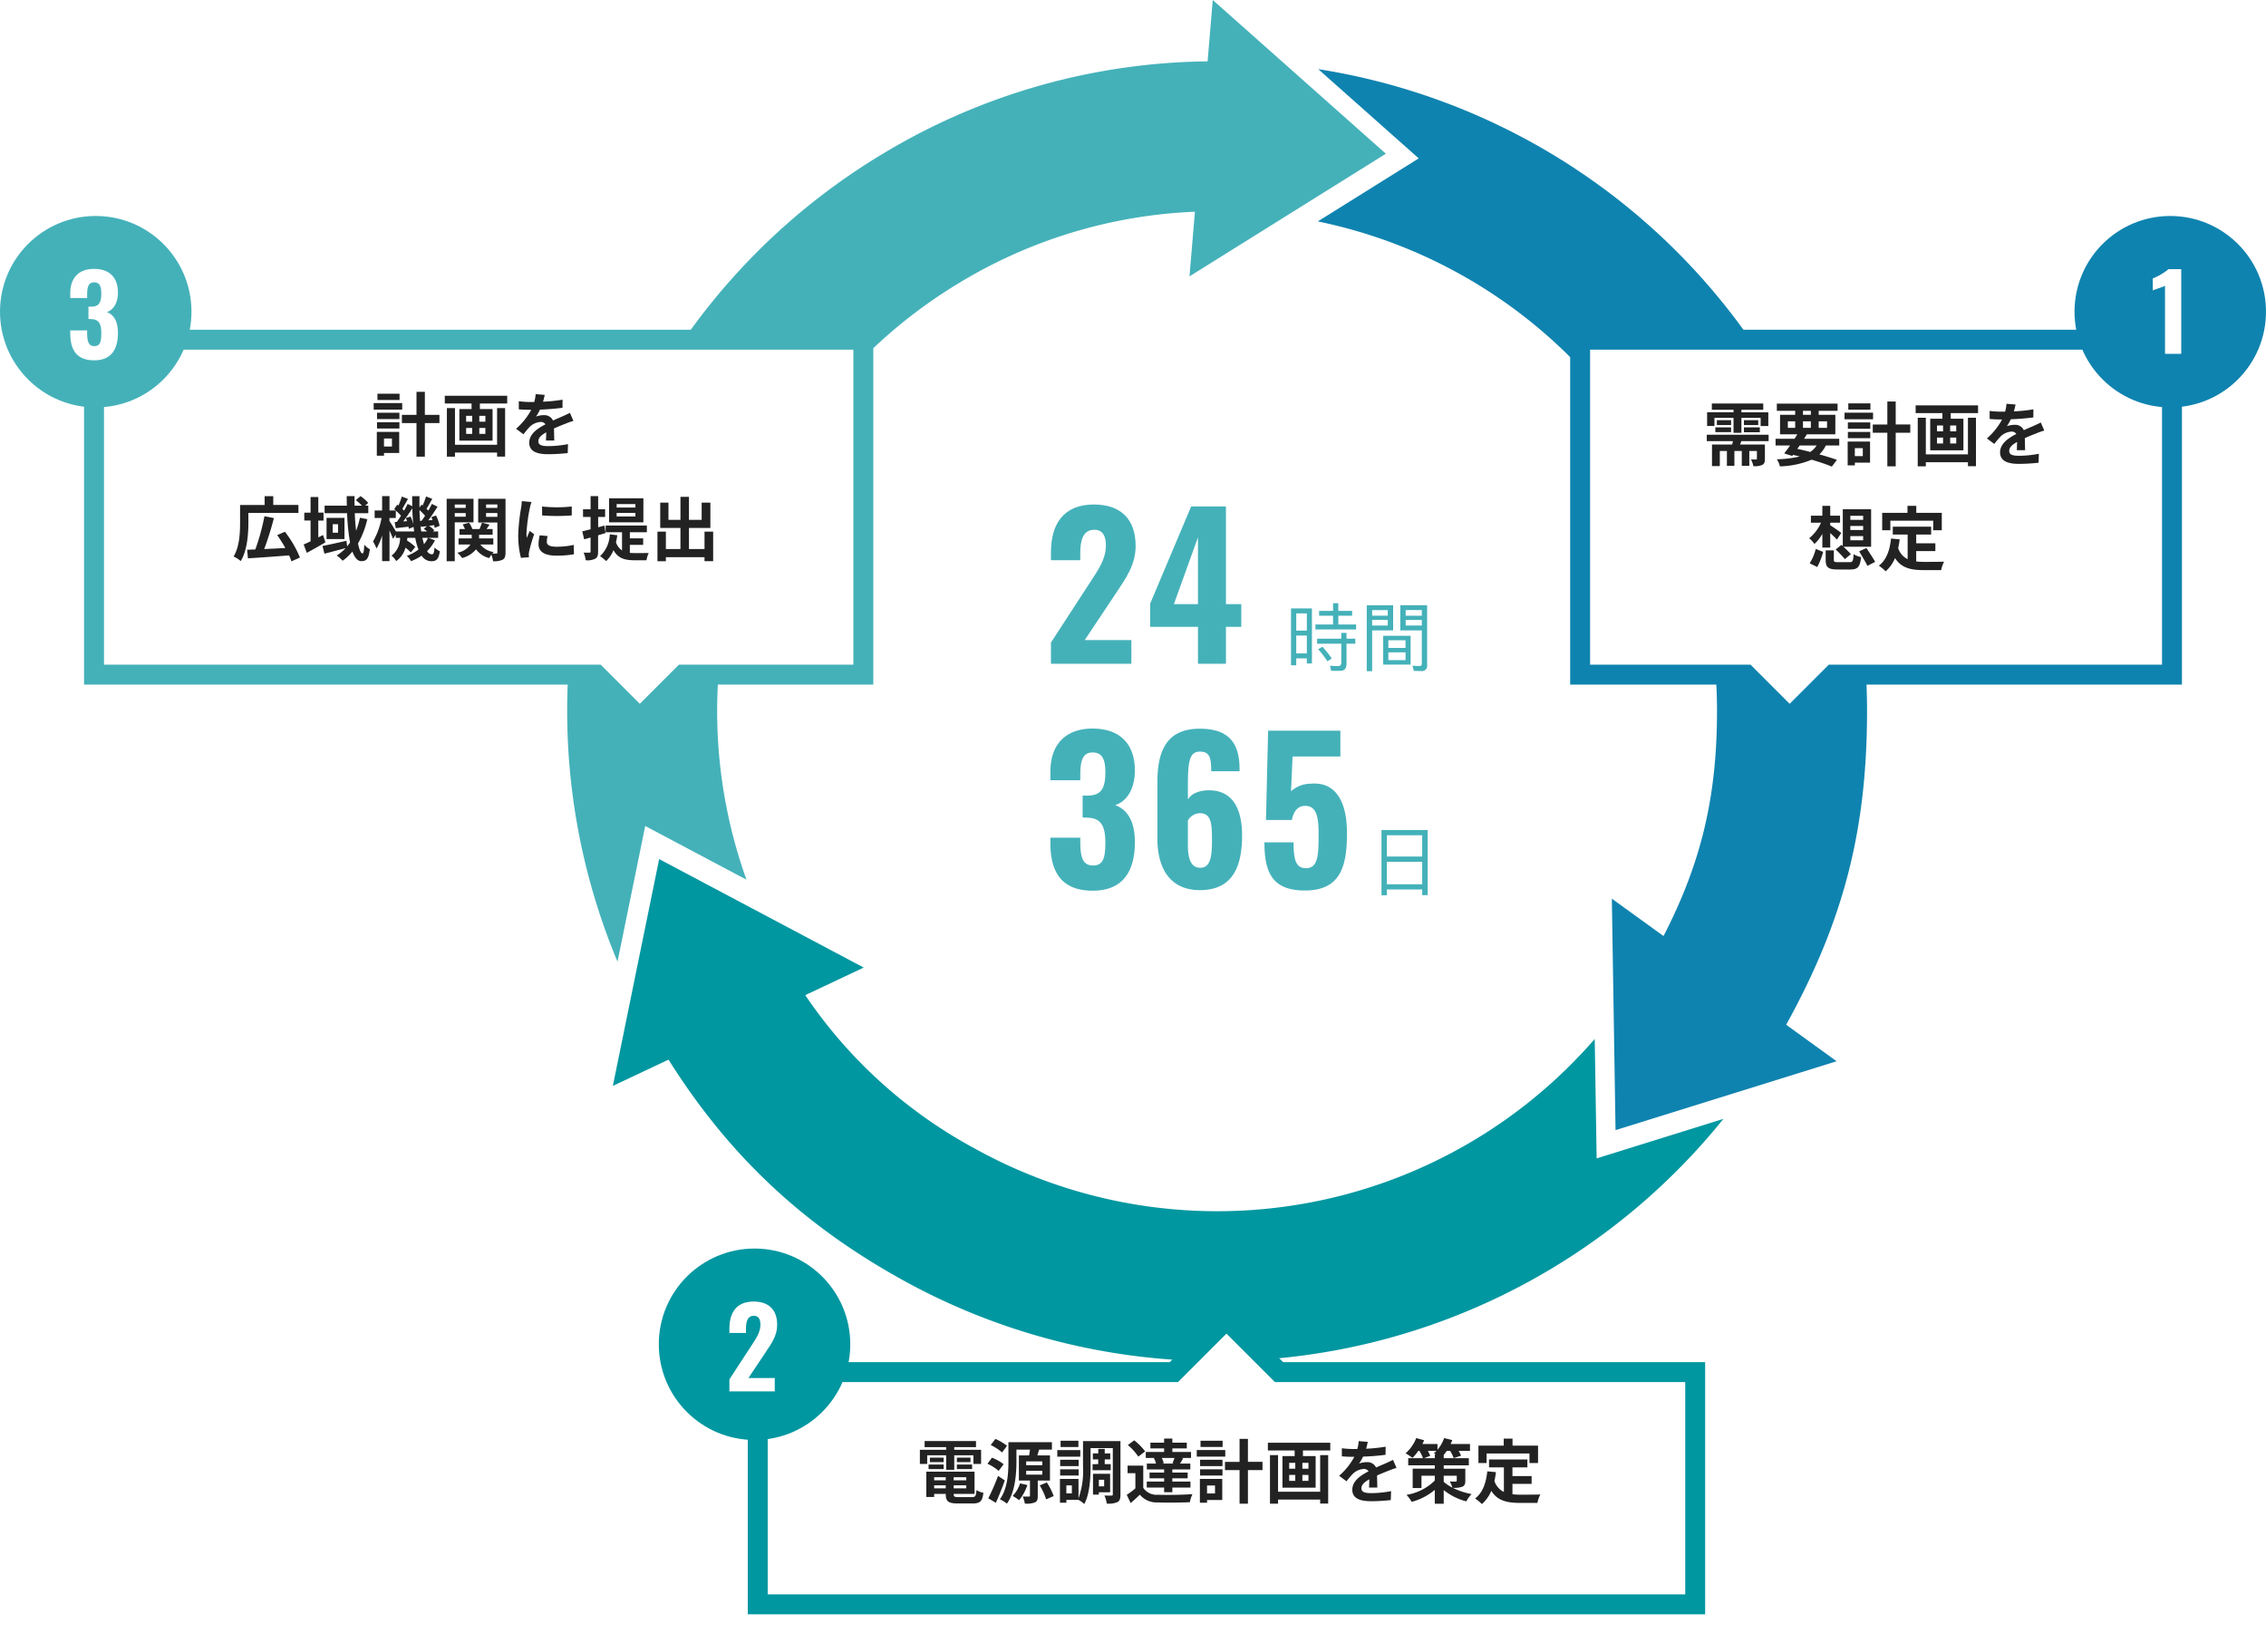 <svg xmlns="http://www.w3.org/2000/svg" width="455" height="331.712"><defs><filter id="a" x="9.379" y="58.731" width="173.475" height="95.778" filterUnits="userSpaceOnUse"><feOffset dy="5"/><feGaussianBlur stdDeviation="2.5" result="blur"/><feFlood flood-opacity=".149"/><feComposite operator="in" in2="blur"/><feComposite in="SourceGraphic"/></filter><filter id="b" x="307.779" y="58.731" width="137.841" height="95.778" filterUnits="userSpaceOnUse"><feOffset dy="5"/><feGaussianBlur stdDeviation="2.5" result="blur-2"/><feFlood flood-opacity=".149"/><feComposite operator="in" in2="blur-2"/><feComposite in="SourceGraphic"/></filter><filter id="c" x="142.652" y="254.689" width="207.234" height="77.023" filterUnits="userSpaceOnUse"><feOffset dy="5"/><feGaussianBlur stdDeviation="2.5" result="blur-3"/><feFlood flood-opacity=".149"/><feComposite operator="in" in2="blur-3"/><feComposite in="SourceGraphic"/></filter></defs><g data-name="Group 5575"><path data-name="Path 19912" d="M211.024 133.305h16.145v-4.758h-9.36l6.084-9.126c2.145-3.237 4.134-5.928 4.134-9.789 0-5.226-2.847-8.307-8.385-8.307-6.2 0-8.619 4.056-8.619 9.633v1.56h5.889v-1.443c0-2.574.546-4.68 2.847-4.68 1.521 0 2.3 1.092 2.3 3.12 0 2.925-1.677 5.109-3.354 7.722l-7.681 11.817zm29.522 0h5.616v-7.41h3.081v-4.563h-3.081v-19.617h-6.981l-8.229 19.5v4.68h9.594zm-4.836-11.973l4.836-13.416v13.416z" fill="#44b1b9"/><path data-name="Path 19911" d="M267.673 121.148v1.545h-2.8v.975h2.8v1.755h-3.54v.99h8.165v-.99h-3.57v-1.755h2.77v-.975h-2.775v-1.545zm-3.195 7.125v1.005h4.845v3.75c0 .495-.195.75-.555.75-.54 0-1.11-.03-1.71-.075l.225 1.02h1.845c.825 0 1.245-.48 1.245-1.44v-4.005h1.77v-1.005h-1.77v-1.17h-1.05v1.17zm1.05 1.62l-.84.51a18.188 18.188 0 011.86 2.425l.855-.6a19.87 19.87 0 00-1.875-2.335zm-2.1-7.7h-4.2v11.42h1.05v-1.385h2.13v1.02h1.02zm-3.15 9.035v-3.585h2.13v3.585zm0-4.575v-3.465h2.13v3.465zm17.46 1.035v5.79h5.505v-5.79zm4.485 4.89h-3.45v-1.56h3.45zm-3.45-2.445v-1.545h3.45v1.545zm-3.255-5.64h3.135v1.135h-3.135zm3.135-.84h-3.135v-1.125h3.135zm3.6.855h3.24v1.12h-3.24zm3.24-.84h-3.24v-1.14h3.24zm-5.76-2.1h-5.295v13.23h1.08v-8.19h4.215zm5.76 5.04v6.675a.424.424 0 01-.465.48c-.435 0-.9-.03-1.41-.06l.28 1.035c.495.015 1.005.03 1.515.03a1.016 1.016 0 001.145-1.14v-12.075h-5.385v5.055z" fill="#44b1b9"/><path data-name="Path 19909" d="M219.414 178.887c6.162 0 8.463-4.017 8.463-9.75 0-4.485-1.677-6.591-3.978-7.449 2.262-.624 3.978-3.2 3.978-6.9 0-5.5-3.12-8.463-8.5-8.463-5.343 0-8.463 3.12-8.463 8.658v1.716h6.004v-1.4c.039-2.457.468-4.173 2.457-4.173s2.574 1.443 2.574 3.978c0 3.237-.819 4.68-3.627 4.68h-.936v4.407a6.693 6.693 0 011.053.039c2.769.078 3.51 1.872 3.51 5.031 0 3-.429 4.563-2.457 4.563-1.989 0-2.535-1.443-2.574-4.524v-1.059h-6.006v1.092c0 5.732 2.184 9.554 8.502 9.554zm21.528-.117c6.435 0 8.463-4.524 8.463-10.959 0-5.226-1.794-9.165-6.825-9.087-1.872.039-3.393.7-4.056 1.833v-3.2c0-4.875.507-6.4 2.418-6.4 1.989 0 2.262 1.287 2.262 3.939h5.694v-.546c-.039-5.148-2.184-7.995-8-7.995-6.786 0-8.5 4.641-8.5 10.8v11.241c.003 5.967 2.499 10.374 8.544 10.374zm.039-4.485c-1.95 0-2.457-2.106-2.457-4.485v-5.031a2.891 2.891 0 012.418-1.443c2.34 0 2.418 2.3 2.418 5.5 0 3.47-.39 5.459-2.379 5.459zm21.021 4.563c7.176 0 8.463-4.836 8.463-11.544 0-6.474-2.379-10.335-7.254-9.906a5.986 5.986 0 00-3.981 1.521l.312-6.981h9.594v-5.187H254.63l-.429 17.94h5.187c.39-1.872 1.287-2.847 2.691-2.847 2.34 0 2.691 2.379 2.691 5.733 0 4.134-.117 6.708-2.418 6.786-2.183.078-2.612-1.716-2.612-5.187h-5.85c0 5.85 1.44 9.672 8.112 9.672z" fill="#44b1b9"/><path data-name="Path 19910" d="M286.665 166.705h-9.27V179.8h1.085v-1.155h7.09v1.14h1.1zm-8.185 10.89v-4.515h7.09v4.515zm0-5.565v-4.275h7.09v4.275z" fill="#44b1b9"/><g data-name="Group 5557" fill="#44b1b9"><path data-name="Path 18664" d="M130.556 206.574c.639 1.137 1.29 2.27 1.966 3.4l25.815-15.513c-.155-.257-.3-.518-.453-.776z"/><path data-name="Path 18665" d="M177.156 30.95a130.483 130.483 0 00-53.165 162.191l5.565-27.251 20.334 10.786a100.368 100.368 0 0142.778-119.9 99.045 99.045 0 0151.679-14.335V12.317a128.786 128.786 0 00-67.191 18.633z"/></g><g transform="translate(0 -.001)" filter="url(#a)"><g data-name="Union 14" fill="#fff" stroke-miterlimit="10"><path d="M128.47 139.18l-8.097-8.097-.585-.586H18.88V63.23h154.475v67.267h-36.204l-.586.586-8.095 8.096z"/><path d="M128.47 136.351l6.681-6.682 1.172-1.172h35.032V65.23H20.88v63.267h99.736l1.172 1.172 6.682 6.682m0 5.657l-9.51-9.51H16.88V61.23h158.475v71.267H137.98l-9.51 9.51z" fill="#44b1b9"/></g></g><path data-name="Path 19905" d="M80.227 79.073h-4.438v1.26h4.438zm.532 1.876h-5.726v1.316h5.726zm-2.058 7.112v1.61h-1.6v-1.61zm1.456-1.316h-4.494v4.774h1.442v-.546h3.052zm-4.452-.686h4.494v-1.246h-4.494zm0-1.89h4.494v-1.272h-4.494zm12.53-.854h-2.926v-4.618h-1.68v4.62h-2.926v1.65h2.926v6.748h1.68v-6.748h2.926zm11.578 6.006h-8.456v-7.364h-1.624v9.758h1.624v-.826h8.456v.808h1.61v-9.74h-1.61zm-2.352-4.634h-1.218v-1.176h1.218zm0 2.45h-1.218v-1.19h1.218zm-3.864-1.19h1.218v1.19h-1.218zm0-2.436h1.218v1.176h-1.218zm-4.284-4.032v1.554h5.376v1.12h-2.45v6.344h6.664v-6.344h-2.548v-1.12h5.488v-1.554zm21.98 9c-.014-.63-.042-1.652-.056-2.422a38.88 38.88 0 012.254-.938 14.7 14.7 0 011.652-.588l-.7-1.61c-.5.238-.994.476-1.526.714-.574.252-1.162.49-1.876.826a1.889 1.889 0 00-1.848-1.078 4.339 4.339 0 00-1.568.28 8.469 8.469 0 00.8-1.4 45.165 45.165 0 004.52-.366l.014-1.624a32.015 32.015 0 01-3.92.406c.168-.56.266-1.036.336-1.372l-1.82-.154a7.715 7.715 0 01-.28 1.582h-.672a17.788 17.788 0 01-2.432-.15v1.624c.756.07 1.778.1 2.338.1h.162a13.552 13.552 0 01-3.05 3.806l1.484 1.106a17.756 17.756 0 011.288-1.524 3.431 3.431 0 012.17-.952 1.083 1.083 0 01.966.476c-1.582.812-3.262 1.932-3.262 3.7.004 1.786 1.638 2.304 3.804 2.304a38.359 38.359 0 003.924-.228l.056-1.8a21.206 21.206 0 01-3.934.4c-1.358 0-2.016-.21-2.016-.98 0-.686.56-1.232 1.582-1.792-.014.6-.028 1.246-.056 1.652zm-61.422 14.534h10.052v-1.6h-5.052v-1.76h-1.736v1.764h-4.928v3.528c0 1.974-.1 4.844-1.3 6.818a6.4 6.4 0 011.428.924c1.316-2.114 1.54-5.53 1.54-7.742zm10.36 8.96a22.2 22.2 0 00-3.02-5.176l-1.554.672a26.316 26.316 0 011.638 2.59c-1.442.084-2.912.154-4.242.21a62.874 62.874 0 001.946-6.216l-1.9-.378a42.857 42.857 0 01-1.834 6.678c-.6.014-1.148.042-1.638.056l.154 1.722c2.17-.126 5.306-.35 8.26-.588a8.526 8.526 0 01.476 1.2zm4.634-4.522l-.952.476v-3.374h1.05v-1.6h-1.05v-3.132h-1.554v3.136h-1.26v1.582h1.26v4.186c-.518.238-.994.462-1.386.63l.63 1.68a109.456 109.456 0 003.738-2.114zm7.406-3.472a17.375 17.375 0 01-.77 2.618 48.675 48.675 0 01-.266-3.528h2.716v-1.512h-.616l.6-.56a8.858 8.858 0 00-1.54-1.358l-.938.812a13.138 13.138 0 011.224 1.106h-1.484a43.8 43.8 0 010-1.918h-1.582c0 .644.014 1.274.028 1.918h-4.466v1.512h4.522a40.467 40.467 0 00.588 5.88 10.18 10.18 0 01-.588.77l-.128-1.106c-1.764.392-3.6.812-4.816 1.036l.392 1.554c1.2-.308 2.772-.728 4.256-1.12a9.191 9.191 0 01-1.792 1.484 7.324 7.324 0 011.19 1.05 9.79 9.79 0 001.96-1.848c.434 1.19 1.022 1.932 1.806 1.932 1.05 0 1.456-.532 1.694-2.394a3.749 3.749 0 01-1.12-.924c-.042 1.246-.154 1.764-.35 1.764-.336 0-.658-.756-.9-2a17.918 17.918 0 001.862-4.872zm-4.4 3.01h-1.07v-1.708h1.078zm-2.3-2.982v4.256h3.6v-4.256zm20.37 4.018a5.785 5.785 0 01-.8 1.272 16.824 16.824 0 01-.322-1.274zm-6.44-1.288a46.492 46.492 0 00-1.3-2.1v-.6h1.274v-1.486a9.035 9.035 0 011.046 1.036c-.28.448-.574.868-.84 1.232l-.434.028.224 1.232c.784-.084 1.652-.2 2.562-.294.028.154.042.294.056.42l.952-.378c.042.308.084.616.112.91zm2-2.7a6.6 6.6 0 01.224.63l-.756.056c.6-.784 1.26-1.764 1.82-2.632.028 1.12.1 2.2.2 3.22a8.345 8.345 0 00-.546-1.568zm2.842.588c-.056-.7-.1-1.414-.112-2.17a9.466 9.466 0 011.12 1.134c-.238.364-.476.714-.7 1.008zm.238 2.114c-.07-.42-.126-.854-.168-1.316l.084.392c.392-.042.8-.1 1.232-.14l-.63.546a7.816 7.816 0 01.672.518zm1.442 1.288h1.96v-1.29h-1.05l.266-.24a5.472 5.472 0 00-1.064-.882l1.036-.14a5.435 5.435 0 01.112.546l.994-.42a8.58 8.58 0 00-.728-2.072l-.938.336c.084.182.168.378.238.574l-.84.056c.616-.826 1.288-1.848 1.848-2.73l-1.134-.56c-.2.406-.448.882-.714 1.344l-.364-.364c.35-.546.756-1.3 1.148-2l-1.246-.476a13.86 13.86 0 01-.686 1.806l-.224-.168-.406.588c-.014-.742-.014-1.5 0-2.282h-1.47c0 .686.014 1.358.028 2.016l-.938-.462c-.2.42-.434.882-.714 1.358a9.39 9.39 0 00-.35-.364c.336-.56.742-1.33 1.134-2l-1.232-.476a15.57 15.57 0 01-.686 1.806l-.238-.182-.616.91c.1.084.21.168.308.266h-1.246v-2.886h-1.484v2.884h-1.5v1.512h1.386a14.721 14.721 0 01-1.708 4.718 9.491 9.491 0 01.7 1.414 11.98 11.98 0 001.12-2.632v5.162h1.484v-6.16c.28.616.56 1.26.7 1.68l.56-.826v.63h.868a4.458 4.458 0 01-1.722 3.57 3.856 3.856 0 01.938 1.092 4.786 4.786 0 001.864-2.686 8.846 8.846 0 011.078.952l.9-1.106a11.158 11.158 0 00-1.666-1.288c.028-.168.056-.35.07-.532h1.582a12.883 12.883 0 00.644 2.352 8.684 8.684 0 01-2.338 1.26 6.15 6.15 0 01.864 1.062 10.107 10.107 0 002.114-1.1 2.309 2.309 0 001.918 1.12c1.092 0 1.484-.42 1.736-2a3.987 3.987 0 01-1.078-.76c-.07 1.106-.2 1.372-.546 1.372a1.177 1.177 0 01-.938-.644 8.081 8.081 0 001.582-2.17zm7.49-6.706v.686h-2.2v-.686zm-2.2 2.45v-.728h2.2v.728zm3.766 1.134v-4.734h-5.39v12.544h1.624v-7.812zm2.522-1.108v-.756h2.27v.756zm2.27-2.478v.686h-2.27v-.686zm1.636-1.148h-5.488v4.774h3.852v5.992c0 .168-.056.238-.224.238a7.028 7.028 0 01-.784 0 2.788 2.788 0 01.266-.294 4.208 4.208 0 01-2.676-1.526h2.6v-1.218h-2.852v-.728h2.716v-1.162h-1.218l.6-.882-1.528-.392c-.112.35-.308.854-.476 1.274h-1.452a4.585 4.585 0 00-.672-1.26l-1.274.35a5.557 5.557 0 01.462.91h-1.088v1.162h2.45v.728h-2.65v1.218h2.394a3.924 3.924 0 01-2.646 1.642 5.3 5.3 0 01.966 1.078 5.351 5.351 0 002.8-1.75 4.724 4.724 0 002.646 1.76 4.883 4.883 0 01.434-.672 5.11 5.11 0 01.336 1.3 3.865 3.865 0 001.932-.308c.448-.266.574-.686.574-1.456zm7.336 1.554l.014 1.792a38.372 38.372 0 005.95 0v-1.792a28.289 28.289 0 01-5.964 0zm-.472 5.782a8.544 8.544 0 00-.238 1.806c0 1.414 1.134 2.282 3.528 2.282a19.271 19.271 0 003.584-.28l-.042-1.876a15.978 15.978 0 01-3.472.364c-1.4 0-1.932-.364-1.932-.98a4.562 4.562 0 01.168-1.162zm-3.6-6.86a10.359 10.359 0 01-.14 1.358 38.441 38.441 0 00-.576 5.492 17.7 17.7 0 00.546 4.536l1.6-.112c-.014-.2-.014-.42-.028-.574a4.073 4.073 0 01.084-.644 33.427 33.427 0 01.994-3.4l-.868-.672c-.2.448-.42.91-.616 1.4a6.691 6.691 0 01-.056-.9 34.278 34.278 0 01.672-5.082 11.651 11.651 0 01.336-1.232zm22.82 1.288h-3.768v-.7h3.766zm0 1.792h-3.768v-.714h3.766zm1.6-3.654h-6.894v4.83h6.888zm-7.6 6.986l-.224-1.5-1.26.336v-2.07h1.4v-1.54h-1.4v-2.646h-1.52v2.646h-1.516v1.54h1.512v2.478c-.63.154-1.19.308-1.666.406l.378 1.61c.406-.112.826-.238 1.288-.364v2.8c0 .182-.07.238-.238.238s-.644.014-1.162 0a5.473 5.473 0 01.434 1.526 3.455 3.455 0 001.932-.322c.42-.252.546-.658.546-1.428v-3.262zm4.88 2.366h2.674v-1.3h-2.674v-1.234h3.416v-1.344h-8.276v1.344h3.29v3.654a3.143 3.143 0 01-1.218-1.638 12.725 12.725 0 00.266-1.41l-1.512-.182a6.247 6.247 0 01-1.946 4.382 8.554 8.554 0 011.218.994 6.187 6.187 0 001.47-2.2c.952 1.694 2.366 2.03 4.2 2.03h2.436a4.908 4.908 0 01.448-1.456c-.6.014-2.338.014-2.814.014-.35 0-.658-.014-.98-.042zm14.994-2.646v3.486h-3.124v-4.228h4.3v-5.082h-1.75v3.458h-2.55v-4.634h-1.708v4.634h-2.408v-3.458h-1.654v5.082h4.06v4.228h-2.924v-3.486h-1.694v5.936h1.694v-.812h7.756v.8h1.736v-5.924z" fill="#222"/><g data-name="Group 5558" fill="#0f83af"><path data-name="Path 18666" d="M249.149 12.41a134.315 134.315 0 00-4.718-.094v30.125c.731 0 1.46.012 2.188.028z"/><path data-name="Path 18667" d="M264.691 13.884l20.184 17.927-20.268 12.659a100.372 100.372 0 0180.161 98.309c0 18.453-3.634 32.5-12.579 48.642l26.345 14.6c11.632-20.984 16.358-39.255 16.358-63.249A130.491 130.491 0 00264.691 13.884z"/></g><path data-name="Path 18668" d="M243.514 0l34.759 30.873-39.431 24.628z" fill="#44b1b9"/><g data-name="Group 5559" fill="#0097a0"><path data-name="Path 18669" d="M355.219 211.753q1.7-2.739 3.279-5.585l-26.345-14.6q-.692 1.249-1.417 2.469z"/><path data-name="Path 18670" d="M320.596 232.649l-.383-23.983a100.371 100.371 0 01-124.465 22.015 95.936 95.936 0 01-37.363-36.08l-25.815 15.513c12.357 20.566 27.592 35.279 48.578 46.911a130.492 130.492 0 00164.9-32.306z"/></g><path data-name="Path 18671" d="M368.778 213.141l-44.388 13.832-.741-46.484z" fill="#0f83af"/><path data-name="Path 18672" d="M123.057 218.09l9.3-45.55 41.07 21.785z" fill="#0097a0"/><g transform="translate(0 -.001)" filter="url(#b)"><g data-name="Union 15" fill="#fff" stroke-miterlimit="10"><path d="M359.353 139.18l-8.096-8.097-.586-.586H317.28V63.23h118.841v67.267h-68.087l-.585.586-8.096 8.096z"/><path d="M359.353 136.351l6.681-6.682 1.172-1.172h66.914V65.23H319.28v63.267h32.219l1.172 1.172 6.682 6.682m0 5.657l-9.51-9.51H315.28V61.23h122.841v71.267h-69.258l-9.51 9.511z" fill="#0f83af"/></g></g><path data-name="Path 19913" d="M344.247 83.924h3.836v3h1.582v-3h3.864v1.638h1.54v-2.758h-5.4v-.5h4.382v-1.268h-10.322v1.26h4.354v.5h-5.306v2.758h1.47zm5.922 2.884h3.192v-.98h-3.192zm0-2.422v.98h2.87v-.98zm-2.576 0h-2.856v.98h2.856zm-3.164 2.408h3.164v-.966h-3.164zm10.7 1.806v-1.288h-12.42V88.6h5.25c-.042.224-.1.448-.154.672h-4.046v4.34h1.568v-3.038h1.428v2.968h1.5v-2.968h1.484v2.968h1.512v-2.968h1.526v1.54c0 .126-.042.168-.2.168s-.574 0-.994-.014a5.258 5.258 0 01.49 1.358 3.943 3.943 0 001.75-.238c.448-.224.56-.588.56-1.26v-2.856h-4.984q.126-.315.252-.672zm6.23.868h3.416a4.563 4.563 0 01-1.288 1.3 55.13 55.13 0 00-2.6-.616zm-2.37-4.844h1.47v1.3h-1.47zm3.038-2.114h1.582v.8h-1.582zm4.83 2.114v1.3h-1.68v-1.3zm-4.83 1.3v-1.3h1.582v1.3zm7.282 3.544v-1.344h-7.07c.2-.308.392-.6.56-.9h5.726v-3.92h-3.346v-.8h3.794v-1.442h-12.196v1.442h3.682v.8h-3.038v3.92h3.472c-.182.294-.364.588-.56.9h-3.808v1.344h2.912c-.42.6-.826 1.148-1.176 1.6l1.61.5.154-.21c.462.1.91.21 1.358.322a22.105 22.105 0 01-4.606.56 4.716 4.716 0 01.63 1.428 17.822 17.822 0 006.356-1.344c1.582.462 3 .952 4.06 1.386l1.022-1.358a56.522 56.522 0 00-3.528-1.092 6.158 6.158 0 001.3-1.792zm6.258-8.456h-4.44v1.26h4.438zm.532 1.876h-5.728v1.316h5.726zM374.039 90v1.61h-1.6V90zm1.456-1.316h-4.494v4.774h1.442v-.546h3.052zm-4.452-.686h4.494v-1.246h-4.494zm0-1.89h4.494v-1.272h-4.494zm12.53-.854h-2.926v-4.618h-1.68v4.62h-2.926v1.65h2.926v6.748h1.68v-6.748h2.926zm11.578 6.006h-8.456v-7.364h-1.624v9.758h1.624v-.826h8.456v.808h1.61v-9.74h-1.61zm-2.352-4.634h-1.218V85.45h1.218zm0 2.45h-1.218v-1.19h1.218zm-3.864-1.19h1.218v1.19h-1.218zm0-2.436h1.218v1.176h-1.218zm-4.284-4.032v1.554h5.376v1.12h-2.45v6.344h6.664v-6.344h-2.548v-1.12h5.488v-1.554zm21.98 9c-.014-.63-.042-1.652-.056-2.422a38.88 38.88 0 012.254-.938 14.7 14.7 0 011.652-.588l-.7-1.61c-.5.238-.994.476-1.526.714-.574.252-1.162.49-1.876.826a1.889 1.889 0 00-1.848-1.078 4.339 4.339 0 00-1.568.28 8.469 8.469 0 00.8-1.4 45.165 45.165 0 004.52-.366l.014-1.624a32.015 32.015 0 01-3.92.406c.168-.56.266-1.036.336-1.372l-1.82-.154a7.715 7.715 0 01-.28 1.582h-.672a17.788 17.788 0 01-2.432-.15v1.624c.756.07 1.778.1 2.338.1h.162a13.552 13.552 0 01-3.05 3.806l1.484 1.106a17.756 17.756 0 011.288-1.524 3.431 3.431 0 012.17-.952 1.083 1.083 0 01.966.476c-1.582.812-3.262 1.932-3.262 3.7.004 1.786 1.638 2.304 3.804 2.304a38.359 38.359 0 003.924-.228l.056-1.8a21.206 21.206 0 01-3.934.4c-1.358 0-2.016-.21-2.016-.98 0-.686.56-1.232 1.582-1.792-.014.6-.028 1.246-.056 1.652zm-35.1 17.248h2.578v.84h-2.576zm0-2.03h2.578v.812h-2.576zm0-2.044h2.578v.812h-2.576zm-2.94 6.762a20.862 20.862 0 011.848 1.946l1.2-1.008c-.336-.392-.938-.98-1.484-1.484h5.554v-7.53h-5.688v7.406l-.28-.248zm-2.674-.378h1.582v-2.924c.5.462 1.022.966 1.344 1.316l.866-1.332a26.807 26.807 0 00-2.212-1.54v-.518h1.974v-1.412h-1.97v-1.974h-1.582v1.974h-2.3v1.414h2.03a8.35 8.35 0 01-2.38 3.122 5.923 5.923 0 011.064 1.148 8.048 8.048 0 001.582-2.03zm-1.022 3.906a13.684 13.684 0 001.178-3.046l-1.484-.588a9.578 9.578 0 01-1.218 2.884zm4.228-.98c-.756 0-.9-.056-.9-.476v-1.89h-1.638v1.92c0 1.456.476 1.918 2.38 1.918h2.52c1.54 0 2-.49 2.212-2.492a4.045 4.045 0 01-1.5-.588c-.084 1.414-.182 1.61-.84 1.61zm4.186-2.166c.546.938 1.316 2.17 1.652 2.912l1.554-.8c-.378-.728-1.19-1.918-1.75-2.786zm6.258-6.16h8.61v1.918h1.722v-3.5h-5.122v-1.4h-1.768v1.4h-5.078v3.5h1.638zm5.194 6.1h3.848v-1.566h-3.846v-1.75h3v-1.582h-7.704v1.582h2.982v4.942a3.769 3.769 0 01-1.9-2.2c.126-.56.224-1.148.308-1.778l-1.74-.166c-.252 2.394-.938 4.326-2.45 5.446a10.2 10.2 0 011.372 1.132 7.144 7.144 0 001.878-2.658c1.26 2 3.178 2.422 5.768 2.422h3.5a6.226 6.226 0 01.588-1.694c-.938.042-3.248.042-4 .042a14.465 14.465 0 01-1.6-.084z" fill="#222"/><g transform="translate(0 -.001)" filter="url(#c)"><g data-name="Union 16" fill="#fff" stroke-miterlimit="10"><path d="M340.384 317.213H152.15v-46.637h83.559l.585-.586 9.973-9.972 9.971 9.972.586.586h83.56v46.637z"/><path d="M338.384 315.213v-42.637h-82.388l-1.172-1.172-8.557-8.557-8.558 8.557-1.172 1.172H154.15v42.637h184.234m4 4H150.15v-50.637h84.73l11.387-11.386 11.385 11.386h84.732v50.637z" fill="#0097a0"/></g></g><path data-name="Path 19906" d="M186.177 292.277h3.808v2.912h1.624v-2.912h3.85v1.736h1.54v-2.836h-5.39v-.532h4.368v-1.232h-10.318v1.232h4.326v.532h-5.278v2.842h1.47zm5.962 2.774h3.052v-.91h-3.052zm0-2.3v.9h2.73v-.9zm-2.66 0h-2.758v.9h2.758zm-3.024 2.3h3.024v-.91h-3.024zm1.12 3.864v-.6h2.324v.6zm2.324-2.226v.616h-2.324v-.616zm4.13.616h-2.534v-.616h2.534zm-2.534 1.61v-.6h2.534v.6zm1.01 1.762c-.854 0-1.008-.084-1.008-.6v-.042h4.186v-4.466h-9.688v5.082h1.582v-.616h2.324v.042c0 1.47.532 1.876 2.45 1.876h2.94c1.526 0 1.974-.462 2.17-2.142a4.257 4.257 0 01-1.386-.534c-.1 1.19-.224 1.4-.924 1.4zm9.7-10.3a10.316 10.316 0 00-2.338-1.386l-.938 1.232a9.746 9.746 0 012.282 1.484zm-.686 3.7a8.811 8.811 0 00-2.338-1.316l-.91 1.218a9.468 9.468 0 012.254 1.428zm-1.12 2.338a39.121 39.121 0 01-1.96 4.502l1.526.9c.616-1.386 1.274-3 1.792-4.494zm4.424 1.5a6.531 6.531 0 01-1.484 2.526 12.082 12.082 0 011.29.854 9.548 9.548 0 001.666-3.038zm1.232-2.52h3.234v.77h-3.234zm0-1.89h3.234v.77h-3.234zm4.774 3.85v-5.048h-2.534c.112-.364.224-.756.364-1.162h2.562v-1.5h-8.736v3.864c0 2.268-.14 5.432-1.708 7.6a7 7 0 011.4.882c1.666-2.31 1.918-6.02 1.918-8.484v-2.362h2.716c-.042.364-.112.784-.168 1.162h-2.058v5.04h2.226v3.024c0 .154-.056.2-.224.2s-.742 0-1.218-.014a7.265 7.265 0 01.42 1.428 4.8 4.8 0 002-.238c.49-.224.588-.616.588-1.33v-3.07zm-2.058.966a13.28 13.28 0 011.29 2.806l1.512-.658a13.112 13.112 0 00-1.372-2.73zm7.77-8.96h-3.582v1.26h3.58zm.378 1.876h-4.62v1.316h4.62zm-.334 1.94h-3.71v1.274h3.71zm-3.71 3.164h3.71v-1.248h-3.71zm6.51-2.282v1.218h3.64v-1.22h-1.2v-.952h1.106v-1.2h-1.106v-.91h-1.3v.91h-1.086v1.2h1.078v.952zm2.324 3.136v1.316h-1.064v-1.318zm1.2 2.506v-3.71h-3.44v4.186h1.176v-.476zm-7.686.238h-1.106v-1.612h1.106zm9.758-10.514h-7.518v5.208a16.028 16.028 0 01-.906 6.284v-3.892h-3.724v4.774h1.288v-.56h2.436a5.228 5.228 0 011.162.826c1.092-2.016 1.26-5.208 1.26-7.434v-3.794h4.466v9.268c0 .21-.056.266-.252.266s-.854.014-1.428-.014a5.774 5.774 0 01.462 1.62 4.461 4.461 0 002.156-.3c.476-.266.6-.742.6-1.554zm10.758 4.52h-2.436l.378-.084a5.01 5.01 0 00-.406-1.05h2.564c-.126.35-.28.742-.42 1.05zm-4.046-1.092a4.557 4.557 0 01.434 1.092h-1.848v1.176h3.472v.63h-2.926v1.148h2.926v.658h-3.486v1.2h3.486v.938h1.652v-.938h3.636v-1.2h-3.64v-.658h3.08v-1.148h-3.08v-.63h3.612v-1.176h-2.084c.2-.294.406-.658.644-1.05l-.35-.084h1.932v-1.2h-3.752v-.714h2.9v-1.148h-2.9v-.826h-1.652v.826h-2.758v1.148h2.758v.714h-3.682v1.2h1.82zm-1.754-1.358a12.166 12.166 0 00-2.2-2.226l-1.274.952a10.909 10.909 0 012.1 2.324zm-.378 2.856h-3.15v1.526h1.568v3.052a16.778 16.778 0 01-1.734 1.288l.784 1.652c.714-.6 1.288-1.134 1.848-1.68a4.361 4.361 0 003.626 1.554c1.708.07 4.676.042 6.412-.042a7.591 7.591 0 01.518-1.624c-1.932.154-5.236.2-6.916.126a3.22 3.22 0 01-2.954-1.386zm15.932-5h-4.436v1.26h4.438zm.532 1.876h-5.724v1.316h5.726zm-2.056 7.114v1.61h-1.6v-1.61zm1.456-1.316h-4.494v4.774h1.442v-.546h3.052zm-4.452-.686h4.494v-1.246h-4.494zm0-1.89h4.494v-1.272h-4.494zm12.53-.854h-2.926v-4.618h-1.68v4.62h-2.926v1.65h2.926v6.748h1.68v-6.748h2.926zm11.578 6.006h-8.456v-7.364h-1.624v9.758h1.624v-.826h8.456v.808h1.61v-9.74h-1.61zm-2.352-4.634h-1.218v-1.176h1.218zm0 2.45h-1.218v-1.19h1.218zm-3.864-1.19h1.218v1.19h-1.218zm0-2.436h1.218v1.176h-1.218zm-4.284-4.032v1.554h5.376v1.12h-2.45v6.344h6.664v-6.344h-2.548v-1.12h5.488v-1.554zm21.98 9c-.014-.63-.042-1.652-.056-2.422a38.88 38.88 0 012.254-.938 14.7 14.7 0 011.652-.588l-.7-1.61c-.5.238-.994.476-1.526.714-.574.252-1.162.49-1.876.826a1.889 1.889 0 00-1.848-1.078 4.339 4.339 0 00-1.568.28 8.469 8.469 0 00.8-1.4 45.165 45.165 0 004.52-.366l.014-1.624a32.015 32.015 0 01-3.92.406c.168-.56.266-1.036.336-1.372l-1.82-.154a7.715 7.715 0 01-.28 1.582h-.672a17.788 17.788 0 01-2.432-.15v1.624c.756.07 1.778.1 2.338.1h.162a13.552 13.552 0 01-3.05 3.806l1.484 1.106a17.756 17.756 0 011.288-1.524 3.431 3.431 0 012.17-.952 1.083 1.083 0 01.966.476c-1.582.812-3.262 1.932-3.262 3.7.004 1.786 1.638 2.304 3.804 2.304a38.359 38.359 0 003.924-.228l.056-1.8a21.206 21.206 0 01-3.934.4c-1.358 0-2.016-.21-2.016-.98 0-.686.56-1.232 1.582-1.792-.014.6-.028 1.246-.056 1.652zm13.328-2.382h2.618v.98c0 .154-.056.2-.224.2s-.728.014-1.19-.028a6.223 6.223 0 01.546 1.248 8.824 8.824 0 01-1.75-1.162zm-3.962-3.51l1.26-.49a8.665 8.665 0 00-.476-.98h1.722a5.488 5.488 0 01-.518.476q.189.1.42.252h-.238v.742zm8.3 2.1h-4.338v-.672h5.04v-1.428h-5.04v-.658a7.7 7.7 0 00.616-.812h.672a7.168 7.168 0 01.714 1.442l1.484-.476a6.283 6.283 0 00-.49-.966h2.282v-1.386h-3.892c.126-.266.238-.532.336-.784l-1.638-.406a7.3 7.3 0 01-1.334 2.338v-1.148h-3.02c.126-.252.238-.518.336-.756l-1.582-.434a8.034 8.034 0 01-2.142 3.066 10.766 10.766 0 011.386.91 8.57 8.57 0 001.162-1.4h.238a8.725 8.725 0 01.714 1.47h-2.968v1.428h5.334v.672h-4.438v3.892h1.764v-2.482h2.674v.98a10.5 10.5 0 01-5.684 2.87 6.713 6.713 0 011.036 1.404 11.877 11.877 0 004.648-2.408v2.786h1.792v-2.744a12.012 12.012 0 004.536 2.268 7.622 7.622 0 011.05-1.47 13.742 13.742 0 01-3.752-1.246 5.164 5.164 0 001.862-.21c.5-.21.644-.546.644-1.246zm4.27-3.052h8.61v1.918h1.722v-3.5h-5.122v-1.4h-1.768v1.4h-5.078v3.5h1.638zm5.194 6.1h3.848v-1.564h-3.85v-1.75h3v-1.582h-7.7v1.582h2.982v4.942a3.769 3.769 0 01-1.9-2.2c.126-.56.224-1.148.308-1.778l-1.74-.166c-.252 2.394-.938 4.326-2.45 5.446a10.2 10.2 0 011.372 1.132 7.144 7.144 0 001.878-2.658c1.26 2 3.178 2.422 5.768 2.422h3.5a6.226 6.226 0 01.586-1.694c-.938.042-3.248.042-4 .042a14.466 14.466 0 01-1.6-.084z" fill="#222"/><g data-name="Group 5560" transform="translate(416.553 43.378)"><circle data-name="Ellipse 1545" cx="19.223" cy="19.223" r="19.223" fill="#0f83af"/><path data-name="Path 19914" d="M18.173 27.682h3.255v-17.01h-2.541a11.843 11.843 0 01-3.175 1.869v2.415c.5-.252 1.953-.651 2.457-.924z" fill="#fff"/></g><g data-name="Group 5561" transform="translate(0 43.378)"><circle data-name="Ellipse 1546" cx="19.223" cy="19.223" r="19.223" fill="#44b1b9"/><path data-name="Path 19908" d="M18.907 28.99c3.476 0 4.774-2.266 4.774-5.5 0-2.53-.946-3.718-2.244-4.2 1.276-.352 2.244-1.8 2.244-3.894 0-3.1-1.76-4.774-4.8-4.774-3.006-.002-4.77 1.76-4.77 4.882v.968h3.388v-.79c.022-1.386.264-2.354 1.386-2.354s1.452.814 1.452 2.244c0 1.826-.462 2.64-2.046 2.64h-.528v2.486a3.776 3.776 0 01.594.022c1.562.044 1.98 1.056 1.98 2.838 0 1.694-.242 2.574-1.386 2.574-1.122 0-1.43-.814-1.452-2.552v-.598h-3.388v.616c0 3.236 1.232 5.392 4.796 5.392z" fill="#fff"/></g><g data-name="Group 5562" transform="translate(132.284 250.758)"><circle data-name="Ellipse 1547" cx="19.223" cy="19.223" r="19.223" fill="#0097a0"/><path data-name="Path 19907" d="M14.175 28.682h9.11v-2.684h-5.28l3.432-5.148c1.21-1.826 2.332-3.344 2.332-5.522 0-2.948-1.606-4.686-4.73-4.686-3.498 0-4.864 2.288-4.864 5.434v.88h3.324v-.814c0-1.452.308-2.64 1.606-2.64.858 0 1.3.616 1.3 1.76 0 1.65-.946 2.882-1.892 4.356l-4.338 6.664z" fill="#fff"/></g></g></svg>